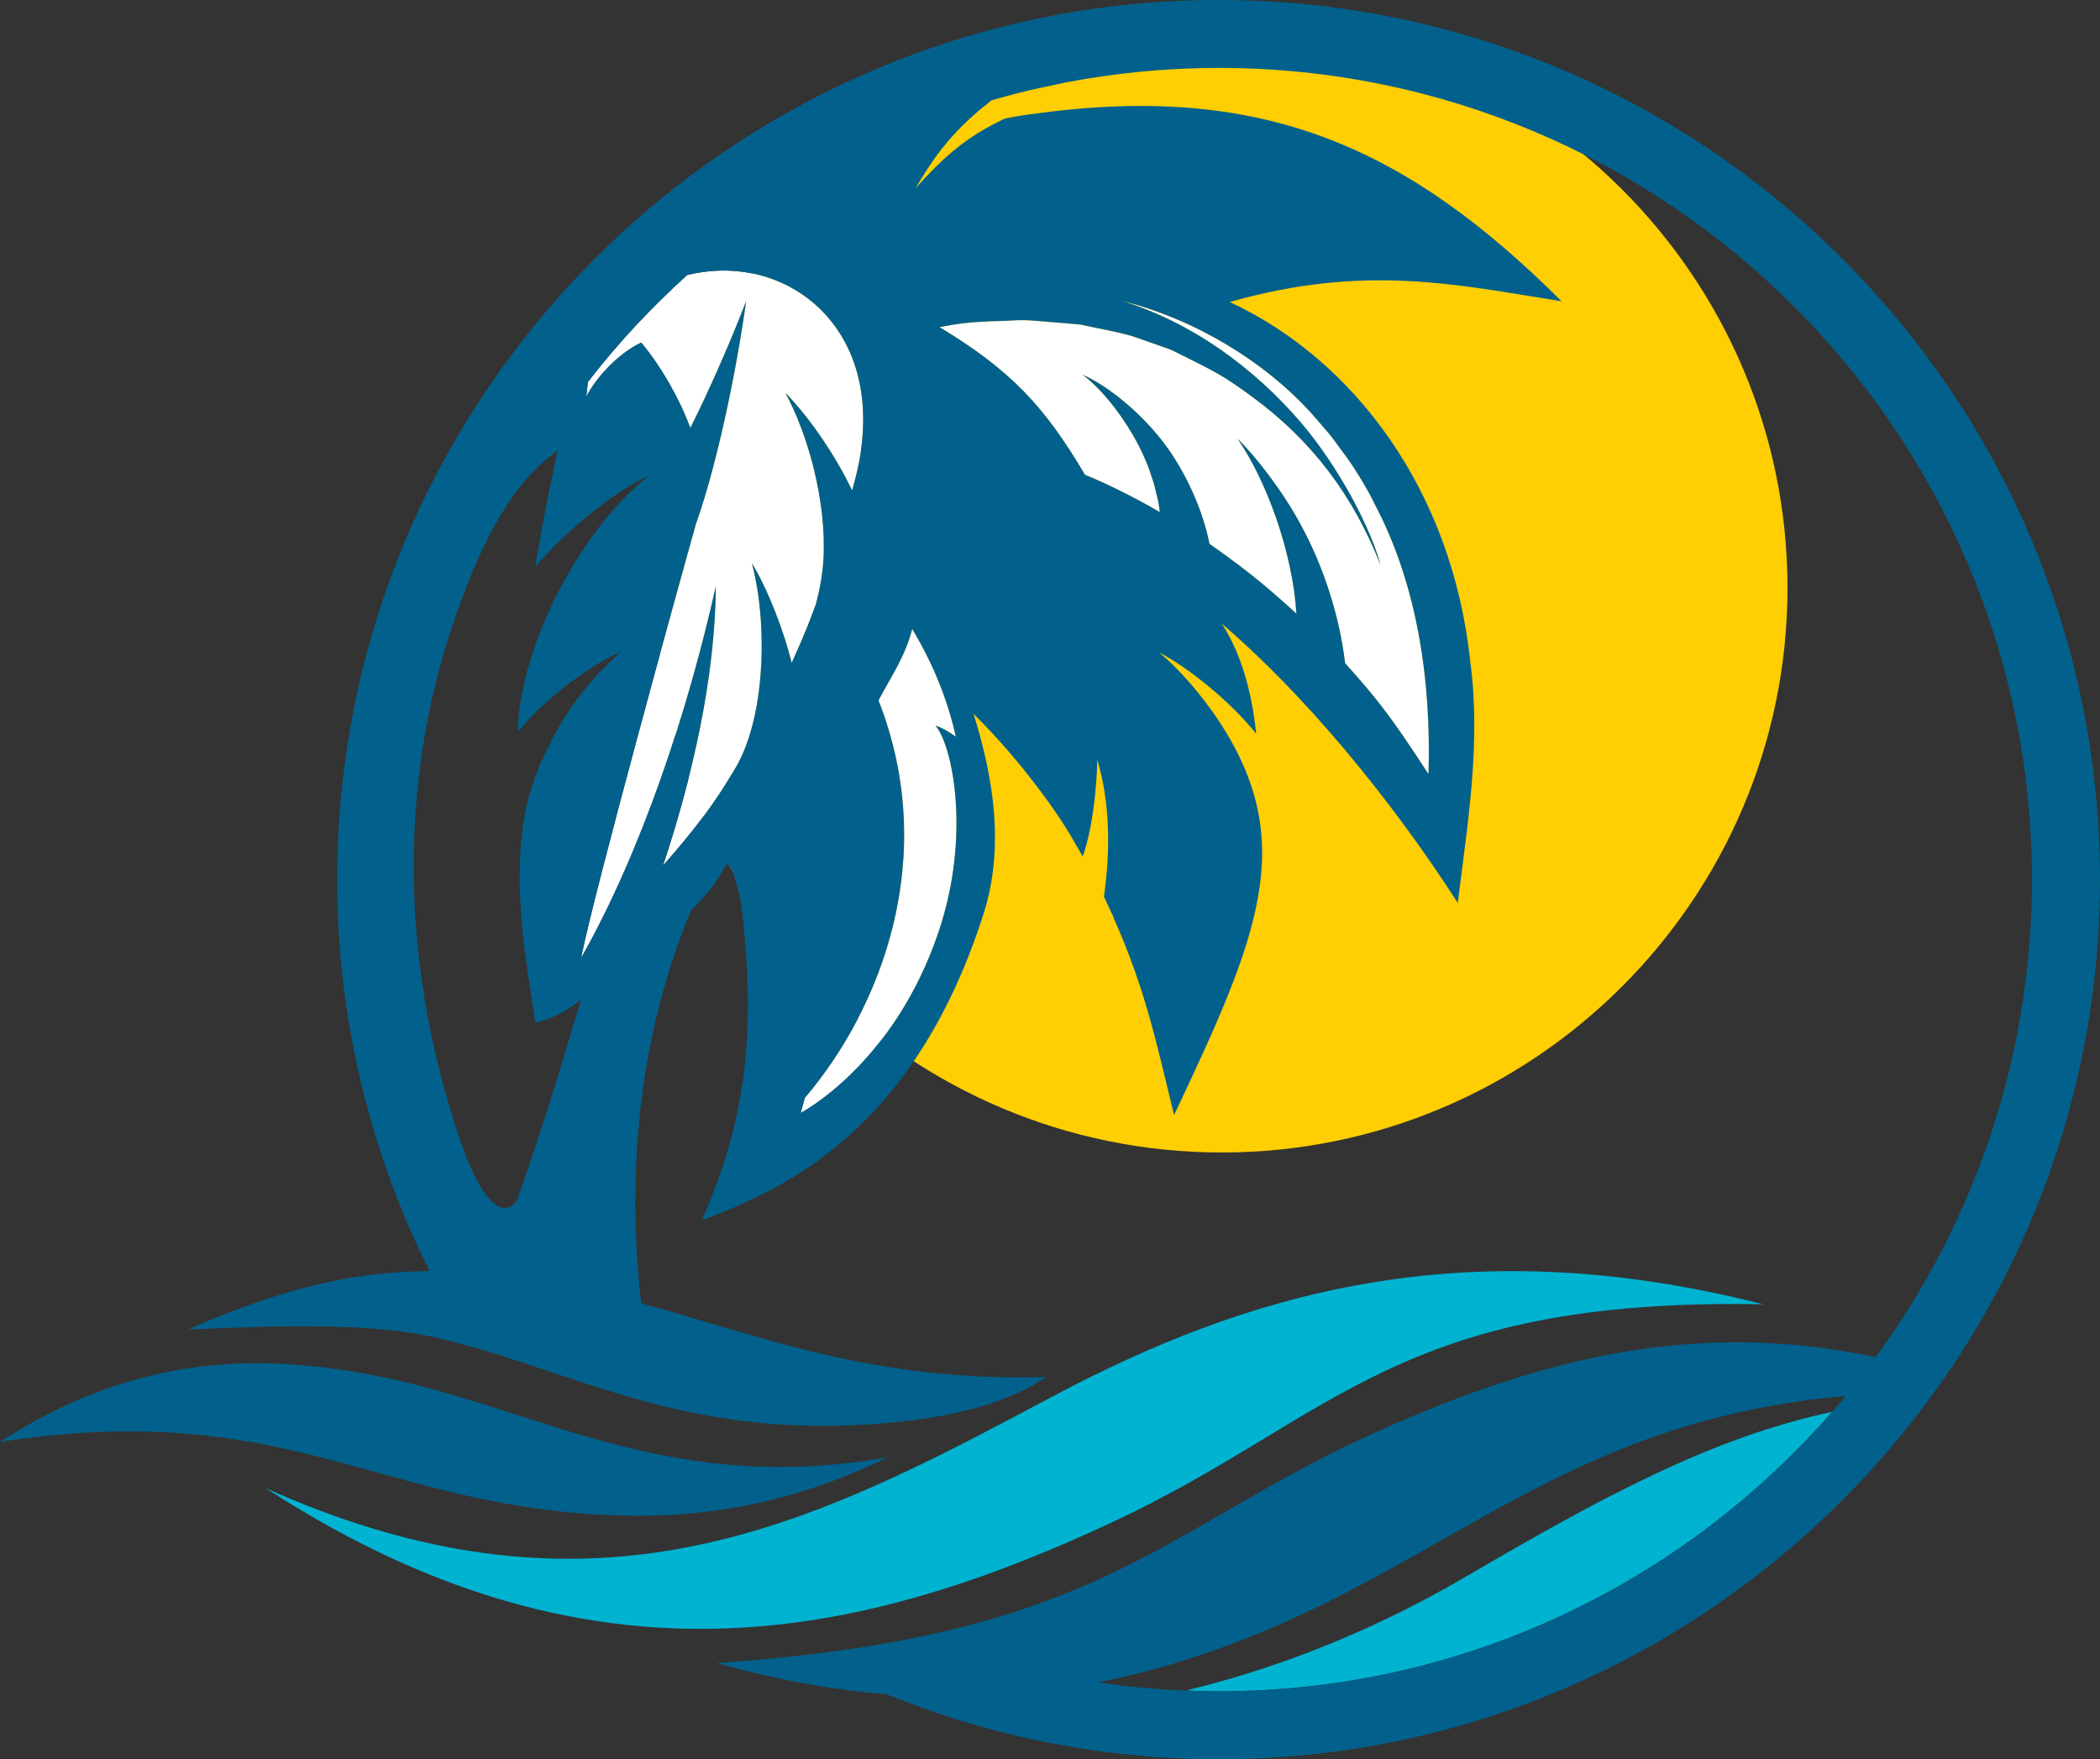 <?xml version="1.0" encoding="UTF-8"?>
<svg xmlns="http://www.w3.org/2000/svg" version="1.1" viewBox="0 0 114.495 95.911">
  <rect x="0" y="0" width="114.495" height="95.911" fill="#333333" stroke="none"/>
  <defs>
    <style>
      .cls-1 {
        fill: #02618c;
      }

      .cls-2 {
        fill: #ffce03;
      }

      .cls-3 {
        fill: #00b3d1;
      }

      .cls-4 {
        fill: #fff;
      }

      .cls-5 {
        fill: none;
      }
    </style>
  </defs>
  <!-- Generator: Adobe Illustrator 28.7.1, SVG Export Plug-In . SVG Version: 1.2.0 Build 142)  -->
  <g>
    <g id="Layer_1">
      <g>
        <path class="cls-2" d="M35.772,32.056c0,16.971,13.836,30.778,30.842,30.778,17.007,0,30.843-13.807,30.843-30.778,0-16.971-13.836-30.778-30.843-30.778-17.006,0-30.842,13.807-30.842,30.778Z"/>
        <g>
          <path class="cls-5" d="M59.153,25.885c1.186.476,2.92,1.346,4.084,2.041-.038-.252-.066-.516-.135-.781-.086-.316-.142-.659-.259-.987-.117-.327-.209-.678-.362-1.001-.653-1.606-2.052-3.668-3.454-4.727,1.341.589,3.277,2.103,4.648,4.02.989,1.403,1.878,3.269,2.268,5.203,2.449,1.705,3.609,2.788,4.737,3.8-.203-3.336-1.637-7.266-3.208-9.527.957.906,2.478,2.874,3.435,4.664,1.166,2.12,2.114,4.862,2.429,7.566,1.567,1.762,2.336,2.635,4.546,6.049.158-5.055-.597-10.306-2.935-14.726-.301-.641-1.002-1.839-1.598-2.649-.029-.044-.168-.219-.205-.272-.233-.328-.47-.653-.727-.962-.052-.068-.922-1.07-1.016-1.168-2.415-2.64-6.129-4.99-10.239-6.027,3.864,1.197,7.21,3.662,9.777,6.649,2.11,2.488,3.815,5.799,4.331,7.761-1.463-3.715-3.671-6.749-7.06-9.222-1.526-1.112-1.978-1.332-3.752-2.215-.905-.436-.031-.099-2.742-1.051-.95-.273-1.886-.415-2.766-.619-.381-.046-2.257-.19-2.639-.225-.513-.045-1.013-.016-1.493.015-2.284.054-2.715.195-3.596.343,3.881,2.339,5.744,4.337,7.93,8.049Z"/>
          <path class="cls-5" d="M34.958,18.68c1.125,1.33,2.116,3.145,2.684,4.645,1.118-2.237,2.272-4.909,3.04-6.91-.49,3.529-1.51,8.642-2.699,12.04l-.006-.003c-1.047,3.717-5.543,20.007-6.298,23.79,3.328-5.882,5.823-13.47,7.35-20.282-.033,5.022-1.307,10.504-2.881,15.234,2.591-2.938,3.28-4.256,3.838-5.135,1.801-2.832,1.867-8.173,1.005-11.357.896,1.456,1.768,3.771,2.175,5.438.867-1.925.998-2.354,1.328-3.232.176-.741.164-.696.164-.696,0,0,.197-.892.238-1.725.177-3.148-.847-6.807-2.075-9.063,1.089,1.084,2.637,3.196,3.639,5.319.235-.884.57-1.999.598-3.705.098-6.062-4.843-9.227-9.594-8.041-1.921,1.752-3.648,3.556-5.41,5.831,0,0-.089.803-.089.803.581-1.118,1.793-2.385,2.993-2.949Z"/>
          <path class="cls-5" d="M59.874,91.726c2.143.319,4.335.486,6.565.486,13.748,0,26.054-6.275,34.195-16.105-14.755,1.284-21.317,8.745-32.697,13.222-2.572,1.012-5.249,1.838-8.063,2.397Z"/>
          <path class="cls-1" d="M35.762,79.268c-2.576-.531-4.976-1.288-7.362-2.056-2.812-.905-5.611-1.814-8.678-2.352-6.259-1.096-12.677-.804-19.723,3.753,14.018-2.153,19.389,2.347,29.622,3.679,1.204.157,2.42.265,3.649.315,1.764.073,3.556.022,5.385-.206,3.131-.39,6.367-1.292,9.74-2.948-4.916.863-8.957.573-12.634-.185Z"/>
          <path class="cls-3" d="M57.352,76.155c-5.628,2.993-11.093,5.914-17.02,7.533-1.553.424-3.137.759-4.764.982-6.197.849-13.016.081-21.081-3.534,9.733,6.322,18.508,8.174,26.637,7.558,2.051-.155,4.061-.468,6.035-.907,4.687-1.041,9.17-2.785,13.515-4.812,12.052-5.623,15.432-12.233,35.45-11.867-16.474-4.195-28.367-.485-38.772,5.048Z"/>
        </g>
        <path class="cls-3" d="M64.657,92.166c.595.024,1.19.045,1.79.045,13.334,0,25.303-5.911,33.44-15.236-6.563,1.392-12.646,4.702-19.981,8.993-5.657,3.31-10.938,5.159-15.249,6.197Z"/>
        <g>
          <path class="cls-4" d="M37.463,14.995c-1.921,1.752-3.648,3.556-5.41,5.831,0,0-.089.803-.089.803.581-1.118,1.793-2.385,2.994-2.949,1.125,1.33,2.116,3.145,2.684,4.645,1.118-2.237,2.272-4.909,3.04-6.91-.49,3.529-1.51,8.642-2.699,12.04l-.006-.003c-1.047,3.717-5.543,20.007-6.298,23.79,3.328-5.882,5.823-13.47,7.35-20.282-.033,5.022-1.307,10.504-2.881,15.234,2.591-2.938,3.28-4.256,3.838-5.135,1.801-2.832,1.867-8.173,1.005-11.357.896,1.456,1.768,3.771,2.175,5.438.867-1.925.998-2.354,1.328-3.232.176-.741.164-.696.164-.696,0,0,.197-.892.238-1.725.177-3.148-.847-6.807-2.075-9.063,1.089,1.084,2.637,3.196,3.639,5.319.235-.884.57-1.999.598-3.705.098-6.062-4.843-9.227-9.594-8.041Z"/>
          <g>
            <path class="cls-5" d="M28.706,43.944c.097-.36.176-.741.313-1.109.534-1.445.241-.762.737-1.825.592-1.27,1.36-2.562,2.431-3.789.629-.741,1.316-1.39,1.701-1.692-1.482.619-3.783,2.182-5.674,4.37.189-5.048,3.712-11.329,7.212-13.991-2.179.994-4.769,3.265-6.24,4.988.676-4.013.986-5.147,1.216-6.34-1.004.8-3.63,2.479-6.203,11.034-2.643,9.058-1.992,18.634,1.189,27.418,1.752,4.371,2.804,2.415,2.804,2.415,1.731-4.809,3.489-10.95,3.489-10.95,0,0-1.105,1.025-2.501,1.274-.381-2.935-1.38-7.337-.473-11.803Z"/>
            <path class="cls-5" d="M37.463,14.995c-1.921,1.752-3.648,3.556-5.41,5.831,0,0-.089.803-.089.803.581-1.118,1.793-2.385,2.994-2.949,1.125,1.33,2.116,3.145,2.684,4.645,1.118-2.237,2.272-4.909,3.04-6.91-.49,3.529-1.51,8.642-2.699,12.04l-.006-.003c-1.047,3.717-5.543,20.007-6.298,23.79,3.328-5.882,5.823-13.47,7.35-20.282-.033,5.022-1.307,10.504-2.881,15.234,2.591-2.938,3.28-4.256,3.838-5.135,1.801-2.832,1.867-8.173,1.005-11.357.896,1.456,1.768,3.771,2.175,5.438.867-1.925.998-2.354,1.328-3.232.176-.741.164-.696.164-.696,0,0,.197-.892.238-1.725.177-3.148-.847-6.807-2.075-9.063,1.089,1.084,2.637,3.196,3.639,5.319.235-.884.57-1.999.598-3.705.098-6.062-4.843-9.227-9.594-8.041Z"/>
            <path class="cls-5" d="M59.874,91.726c2.143.319,4.335.485,6.565.485,13.748,0,26.054-6.275,34.195-16.105-14.755,1.284-21.317,8.745-32.697,13.222-2.572,1.012-5.249,1.838-8.063,2.397Z"/>
            <path class="cls-4" d="M59.153,25.885c1.186.476,2.92,1.346,4.084,2.041-.038-.252-.066-.516-.135-.781-.086-.316-.142-.659-.259-.987-.117-.327-.209-.678-.362-1.001-.653-1.606-2.052-3.668-3.454-4.727,1.341.589,3.277,2.103,4.648,4.02.989,1.403,1.879,3.269,2.268,5.203,2.449,1.705,3.609,2.788,4.737,3.8-.203-3.336-1.637-7.266-3.208-9.527.957.906,2.478,2.874,3.435,4.664,1.166,2.12,2.114,4.862,2.429,7.566,1.567,1.762,2.336,2.635,4.546,6.049.158-5.055-.597-10.306-2.935-14.726-.301-.641-1.002-1.839-1.598-2.649-.029-.044-.168-.219-.205-.271-.233-.328-.47-.654-.727-.963-.052-.068-.922-1.07-1.016-1.168-2.415-2.64-6.129-4.99-10.239-6.027,3.864,1.197,7.21,3.662,9.777,6.649,2.11,2.488,3.815,5.799,4.331,7.761-1.463-3.715-3.671-6.749-7.06-9.222-1.526-1.112-1.978-1.332-3.752-2.215-.905-.436-.031-.099-2.742-1.051-.95-.273-1.886-.415-2.766-.619-.381-.046-2.257-.19-2.639-.225-.513-.045-1.013-.016-1.493.015-2.284.054-2.715.195-3.596.343,3.88,2.339,5.744,4.337,7.93,8.049Z"/>
          </g>
        </g>
        <path class="cls-4" d="M47.899,38.184c.749-1.407,1.441-2.373,1.836-3.891,1.143,1.897,1.934,3.865,2.377,5.871-.675-.49-1.113-.609-1.113-.609.923,1.051,1.949,5.956.187,11.211-2.447,7.299-7.536,9.915-7.536,9.915.086-.28.156-.556.233-.834,4.224-4.958,7.34-13.188,4.015-21.663Z"/>
      </g>
      <path class="cls-1" d="M66.439,0C39.941,0,18.383,21.513,18.383,47.955c0,7.667,1.822,14.914,5.042,21.348.009,0,.018,0,.027,0-.009,0-.018,0-.027,0-3.791.008-7.79.799-13.163,3.182,5.256-.235,10.052-.35,13.5.437.679.155,1.341.333,1.998.519,1.986.563,3.899,1.24,5.879,1.893.66.218,1.332.43,2.013.636.563.17,1.133.335,1.717.49,3.333.885,7.059,1.48,11.756,1.211,4.099-.236,7.615-1.007,9.904-2.594-9.482.267-15.494-2.232-22.068-4.02-.86-7.43-.014-14.871,2.701-21.395.668-.698,1.137-1.185,1.597-1.952-.002-.007.354-.595.353-.602.247.138.365.298.765,1.939.98,7.633.112,12.441-2.118,17.494,3.952-1.546,11.43-4.424,15.362-16.707,1.149-3.589.57-7.371-.544-10.917,2.764,2.728,4.822,5.762,5.454,6.915h0c.17.28.333.571.497.859.523-1.409.781-3.767.795-5.277.711,2.332.718,5.057.364,7.469.165.34.385.856.522,1.108-.002.01-.002.019-.004.029,1.742,3.921,2.283,6.589,3.308,10.771,4.609-9.736,6.762-14.823,2.509-21.382-1.125-1.716-2.42-3.104-3.323-3.835,1.53.784,3.819,2.605,5.29,4.426-.297-2.825-1.037-4.714-1.876-5.997,4.418,3.764,9.178,9.478,12.866,15.224.518-4.235,1.283-8.691.683-13.14-.984-9.398-6.381-16.496-13.117-19.622,7.402-2.101,12.381-.941,18.092-.041-8.313-8.28-16.16-11.978-28.746-10.219-.381.027-1.355.208-1.586.251-2.189,1.024-3.407,2.162-4.891,3.807.891-1.493,1.711-2.749,3.524-4.294.029-.026.348-.279.63-.503.695-.202,1.396-.387,2.105-.555.062-.01,1.243-.271,1.881-.406,2.716-.521,5.516-.803,8.382-.803,24.454,0,44.349,19.853,44.349,44.255,0,9.726-3.168,18.723-8.517,26.035-9.793-2.074-18.151.049-26.913,3.939-9.472,4.206-13.41,8.803-24.979,11.261-1.953.415-4.13.768-6.583,1.048-1.469.168-3.026.313-4.71.426,3.251.924,6.325,1.464,9.256,1.704,5.59,2.277,11.697,3.542,18.098,3.542,16.049,0,30.275-7.899,39.008-19.997.218-.302.438-.603.649-.91,5.294-7.706,8.4-17.021,8.4-27.049C114.495,21.513,92.937,0,66.439,0ZM28.191,65.423s-1.052,1.957-2.804-2.415c-3.181-8.784-3.832-18.36-1.189-27.418,2.573-8.555,5.199-10.233,6.203-11.034-.23,1.193-.54,2.328-1.216,6.34,1.472-1.722,4.062-3.994,6.24-4.988-3.5,2.662-7.023,8.942-7.212,13.991,1.892-2.188,4.193-3.752,5.674-4.37-.385.302-1.072.951-1.701,1.692-1.071,1.227-1.838,2.519-2.431,3.789-.496,1.063-.204.38-.737,1.825-.137.368-.216.749-.313,1.109-.907,4.466.092,8.868.473,11.803,1.395-.249,2.501-1.274,2.501-1.274,0,0-1.757,6.141-3.489,10.95ZM39.986,42.059c-.558.878-1.247,2.197-3.838,5.135,1.575-4.73,2.849-10.211,2.881-15.234-1.527,6.812-4.022,14.4-7.35,20.282.755-3.783,5.251-20.074,6.298-23.79l.006.003c1.19-3.398,2.209-8.511,2.699-12.04-.768,2.001-1.922,4.674-3.04,6.91-.568-1.5-1.56-3.316-2.684-4.645-1.201.564-2.413,1.832-2.994,2.949,0,0,.089-.803.089-.803,1.762-2.275,3.489-4.079,5.41-5.831,4.752-1.186,9.692,1.979,9.594,8.041-.028,1.706-.363,2.822-.598,3.705-1.002-2.123-2.55-4.235-3.639-5.319,1.228,2.256,2.252,5.915,2.075,9.063-.04.833-.238,1.725-.238,1.725,0,0,.013-.045-.164.696-.33.879-.461,1.307-1.328,3.232-.407-1.667-1.278-3.981-2.175-5.438.862,3.184.796,8.525-1.005,11.357ZM54.819,17.492c.48-.031.98-.061,1.493-.015.382.035,2.258.179,2.639.225.88.204,1.816.346,2.766.619,2.711.952,1.836.615,2.742,1.051,1.773.882,2.226,1.103,3.752,2.215,3.388,2.474,5.597,5.507,7.06,9.222-.516-1.962-2.22-5.273-4.331-7.761-2.567-2.988-5.913-5.452-9.777-6.649,4.11,1.037,7.824,3.387,10.239,6.027.094.097.964,1.099,1.016,1.168.258.309.494.634.727.963.037.052.176.228.205.271.595.81,1.296,2.008,1.598,2.649,2.338,4.42,3.092,9.67,2.935,14.726-2.211-3.413-2.979-4.287-4.546-6.049-.315-2.704-1.263-5.446-2.429-7.566-.957-1.79-2.478-3.758-3.435-4.664,1.571,2.261,3.006,6.191,3.208,9.527-1.127-1.012-2.288-2.095-4.737-3.8-.39-1.934-1.28-3.799-2.268-5.203-1.371-1.917-3.307-3.432-4.648-4.02,1.402,1.059,2.801,3.122,3.454,4.727.153.324.245.674.362,1.001.117.328.173.671.259.987.069.265.098.529.135.781-1.164-.695-2.898-1.565-4.084-2.041-2.186-3.712-4.049-5.711-7.93-8.049.88-.148,1.311-.289,3.596-.343ZM52.112,40.164c-.675-.49-1.113-.609-1.113-.609.923,1.051,1.949,5.956.187,11.211-2.447,7.299-7.536,9.915-7.536,9.915.086-.28.156-.556.233-.834,4.224-4.958,7.34-13.188,4.015-21.663.749-1.407,1.441-2.373,1.836-3.891,1.143,1.897,1.934,3.865,2.377,5.871ZM66.439,92.211c-2.231,0-4.423-.166-6.565-.485,2.814-.559,5.491-1.385,8.063-2.397,11.38-4.477,17.942-11.938,32.697-13.222-8.141,9.83-20.447,16.105-34.195,16.105Z"/>
    </g>
  </g>
</svg>